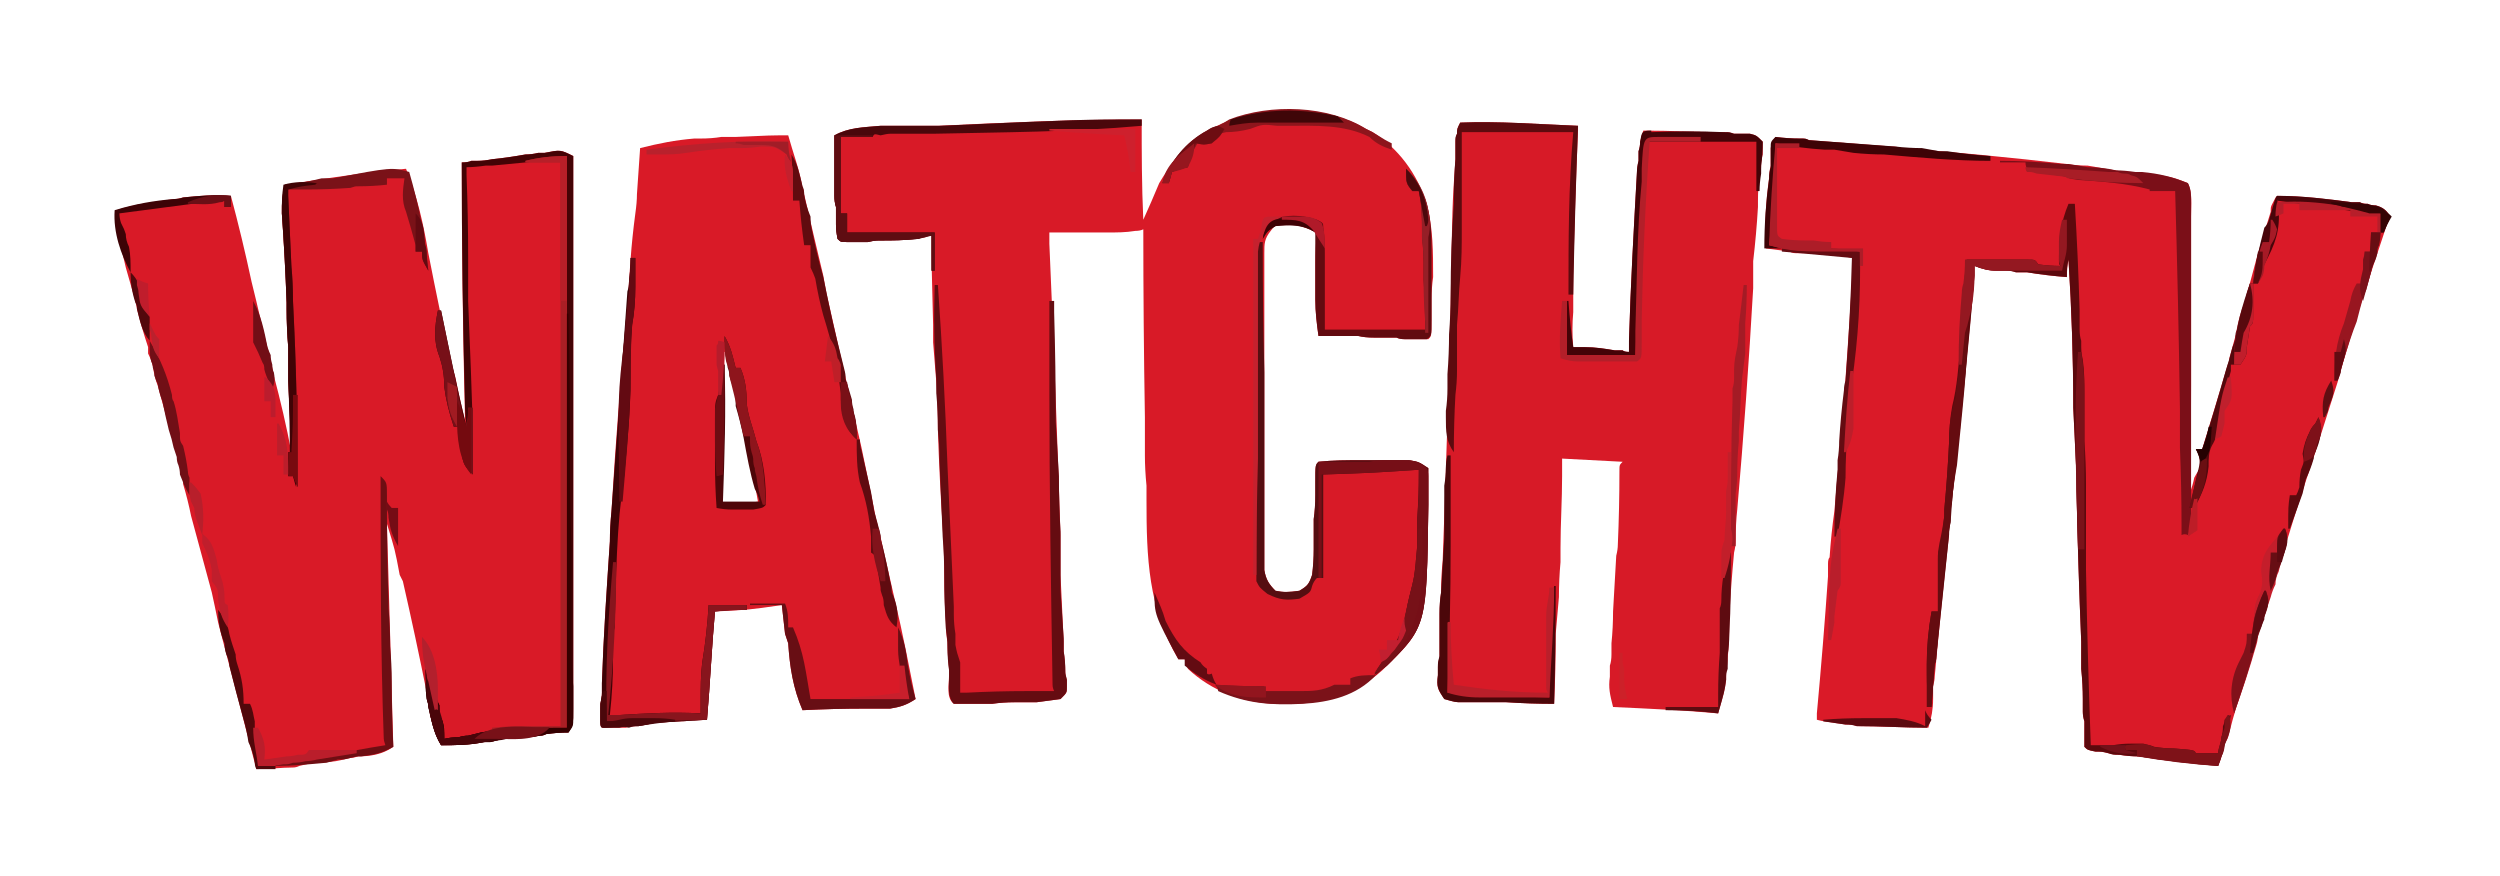 <svg version="1.2" xmlns="http://www.w3.org/2000/svg" viewBox="0 0 157 55" width="157" height="55"><style>.a{fill:#d81a27}.b{fill:#da1a28}.c{fill:#d91a27}.d{fill:#d71a27}.e{fill:#5c090d}.f{fill:#560e11}.g{fill:#440305}.h{fill:#650c11}.i{fill:#7b0f18}.j{fill:#3e0306}.k{fill:#aa1f25}.l{fill:#5c0a0e}.m{fill:#4a070b}.n{fill:#7a1218}.o{fill:#620b10}.p{fill:#760f17}.q{fill:#340000}.r{fill:#4e0609}.s{fill:#440307}.t{fill:#4b070a}.u{fill:#6e0e13}.v{fill:#8d151c}.w{fill:#680e14}.x{fill:#650c10}.y{fill:#640c12}.z{fill:#b31f29}.A{fill:#88151d}.B{fill:#610b0f}.C{fill:#53090d}.D{fill:#c41e2b}.E{fill:#7b1219}.F{fill:#941821}.G{fill:#5f0d12}.H{fill:#3f0305}.I{fill:#771018}.J{fill:#c6212e}.K{fill:#630a12}.L{fill:#7a1219}.M{fill:#48050a}.N{fill:#981620}.O{fill:#ba1f2a}.P{fill:#600b10}.Q{fill:#ad1d28}.R{fill:#7e1218}.S{fill:#a41b25}.T{fill:#b71f28}.U{fill:#5e0b10}.V{fill:#8e151c}.W{fill:#49050a}.X{fill:#710f16}.Y{fill:#3d0306}.Z{fill:#51080b}.a0{fill:#771118}.a1{fill:#81111a}.a2{fill:#ba1e2b}.a3{fill:#c01e2b}.a4{fill:#5b0a0e}.a5{fill:#b9212c}.a6{fill:#6d0d12}.a7{fill:#6e0c12}.a8{fill:#3f0608}.a9{fill:#630b12}.aa{fill:#b71e2a}.ab{fill:#5c0a10}.ac{fill:#b91e2b}.ad{fill:#951f27}.ae{fill:#a81d26}.af{fill:#720e16}.ag{fill:#c21f2a}.ah{fill:#740a0f}.ai{fill:#4b070b}.aj{fill:#c01e2c}.ak{fill:#7a111a}.al{fill:#781118}.am{fill:#ce202d}.an{fill:#bd1e2a}.ao{fill:#c81f2c}.ap{fill:#791017}.aq{fill:#770a0f}.ar{fill:#a61a26}.as{fill:#670e14}.at{fill:#92151e}.au{fill:#b3202d}.av{fill:#58090e}.aw{fill:#350405}.ax{fill:#82131b}.ay{fill:#bf1f28}.az{fill:#53080c}.aA{fill:#7e1119}.aB{fill:#630a11}.aC{fill:#5f0a11}.aD{fill:#6b0f12}.aE{fill:#c21f30}.aF{fill:#c0202d}.aG{fill:#a11b22}.aH{fill:#4d080c}.aI{fill:#3e0205}.aJ{fill:#b01a29}.aK{fill:#6a0f16}.aL{fill:#96171f}.aM{fill:#a11d27}.aN{fill:#b81f2b}.aO{fill:#b61c2b}.aP{fill:#c01d2c}.aQ{fill:#750c15}.aR{fill:#bc1e2b}.aS{fill:#610d12}.aT{fill:#620b12}.aU{fill:#670d13}.aV{fill:#cd2129}.aW{fill:#bc1c2d}.aX{fill:#bd1d27}.aY{fill:#73111a}.aZ{fill:#250101}.b0{fill:#5b090e}.b1{fill:#c4202d}.b2{fill:#bb212d}</style><path class="a" d="m85.8 8.1q0.2 0.1 0.4 0.2c1.6 1 2.8 2.6 3.4 4.5 0.4 1.5 0.4 3.1 0.4 4.6q-0.1 0.7-0.1 1.4 0 0.5 0 0.8 0 0.3 0 0.5c0 1 0 1-0.2 1.2q-0.8 0-1.5 0-0.3 0-0.5-0.1-0.7 0-1.4 0-0.6 0-1-0.1-1.3 0-2.5 0c-0.1-0.7-0.2-1.5-0.2-2.3q0-0.3 0-0.7 0-0.4 0-0.8 0-0.4 0-0.8 0-0.9 0.1-1.9c-0.7-0.3-1.1-0.5-1.8-0.5q-0.2 0-0.4 0c-0.4 0-0.4 0-0.7 0.4-0.4 0.5-0.4 0.8-0.4 1.4 0 0.3 0 0.3 0 0.5q0 0.3 0 0.7 0 0.2 0 0.5 0 1.1 0 2.1 0 0.7 0 1.4 0 1.5 0 3 0 1.9 0 3.8 0 1.5 0 3 0 0.7 0 1.4 0 0.9 0 2c0 0.3 0 0.3 0 0.5q0 0.3 0 0.6 0 0.2 0 0.4c0.1 0.6 0.3 0.9 0.7 1.3 0.5 0.1 0.8 0.1 1.5 0 0.5-0.3 0.6-0.4 0.8-1q0.1-0.8 0.1-1.6 0-0.2 0-0.5 0-0.7 0-1.4 0.1-0.7 0.1-1.5 0-0.5 0-0.8c0-1.1 0-1.1 0.2-1.3 0.9-0.1 1.8-0.1 2.7-0.1q0.6 0 1.3 0 0.4 0 0.9 0 0.4 0 0.8 0c0.6 0.1 0.6 0.1 1.2 0.5 0 0.3 0 0.3 0 0.8q0 0.2 0 0.4 0 0.4 0 0.6 0 0.3 0 0.5c-0.1 7.7-0.1 7.7-2.9 10.4-2 1.8-4.2 2.2-6.8 2.1-2-0.1-3.9-0.8-5.4-2.2q-0.1-0.3-0.2-0.6-0.2 0-0.4 0c-1.9-3.2-2-6.4-2-10q0-0.5 0-0.9-0.1-1-0.1-1.9 0-1.2 0-2.4-0.1-5.9-0.1-11.8-0.2 0.1-0.5 0.1c-0.6 0.1-1.2 0.1-1.8 0.1q-0.3 0-0.7 0-0.3 0-0.6 0-0.3 0-0.6 0-0.9 0-1.7 0 0 0.3 0 0.7 0.4 9.1 0.7 18.3 0 0.8 0 1.7 0 0.4 0 0.8 0.1 2.1 0.2 4.2c0 0.3 0 0.3 0 0.6q0.1 0.7 0.1 1.3 0 0.2 0.1 0.5 0 0.3 0 0.5c0 0.3 0 0.3-0.4 0.7q-0.8 0.1-1.5 0.2-0.3 0-0.5 0-0.5 0-0.9 0-0.7 0-1.4 0.1-0.5 0-1 0c-0.2 0-0.2 0-0.4 0q-0.5 0-1 0c-0.5-0.4-0.3-1.2-0.3-1.8q0-0.2 0-0.4-0.1-0.9-0.1-1.7-0.1-0.5-0.1-1.2-0.1-1.5-0.1-3 0-1.5-0.1-3-0.2-3-0.3-6.1 0-1.5-0.1-3-0.1-1.3-0.2-2.5 0-0.6 0-1.1c-0.1-3.8-0.1-3.8-0.1-5.6q-0.2 0-0.4 0.1c-1 0.2-1.9 0.2-2.9 0.2q-0.3 0-0.7 0.1-0.3 0-0.6 0-0.4 0-0.7 0c-0.4 0-0.4 0-0.6-0.2q-0.1-0.5-0.1-0.9 0-0.3 0-0.6 0-0.3 0-0.5-0.1-0.3-0.1-0.7 0-1.8 0-3.8c0.9-0.5 1.8-0.5 2.9-0.6q0.2 0 0.5 0 0.9 0 1.8 0 0.6 0 1.3 0c4.2-0.2 8.5-0.4 12.8-0.4 0 2.1 0 4.1 0.1 6.3q0.5-1.1 1-2.3c1.3-2.2 2.8-3.5 5.2-4.2 2.5-0.6 5.4-0.6 7.8 0.8z"/><path class="b" d="m111.5 8.6q0.8 0.1 1.6 0.1c0.3 0 0.3 0 0.5 0.1q2.7 0.2 5.2 0.4 0.4 0 0.6 0.1 5.3 0.4 10.4 1 0.7 0.1 1.3 0.1 1.2 0.2 2.3 0.4 0.4 0 0.8 0c2.2 0.3 2.2 0.3 3.2 0.7 0.3 0.6 0.2 1.4 0.2 2.1q0 0.3 0 0.6 0 0.9 0 1.8 0 0.7 0 1.4 0 1.6 0 3.3 0 1.8 0 3.5 0 3.4-0.1 6.8 0.2-0.5 0.3-1 0.1-0.2 0.3-0.5c0.1-0.5 0.1-0.8-0.2-1.3q0.3 0 0.4 0 0.8-2.6 1.6-5.3 0.1-0.2 0.1-0.4 0.9-3.2 1.8-6.6 0.4-1.3 0.8-2.6c0-0.3 0-0.3 0.1-0.5 0.2-0.4 0.2-0.4 0.3-0.5 1.6 0 3.2 0.2 4.7 0.4q0.3 0 0.5 0 0.2 0.1 0.5 0.1 0.2 0.1 0.5 0.1c0.4 0.1 0.7 0.3 0.9 0.7-0.1 0.3-0.1 0.3-0.2 0.5-1.1 3.3-2.2 6.6-3.1 9.9q-0.7 2.2-1.4 4.4-1.4 4.2-2.7 8.6-0.9 2.8-1.7 5.7-0.6 1.7-1 3.3c-0.1 0.4-0.1 0.4-0.3 0.7q-0.1 0.7-0.4 1.4-2.5-0.2-5-0.6-0.6 0-1.2-0.1-0.4 0-0.7-0.1c-0.4-0.1-0.4-0.1-0.8-0.1-0.5-0.1-0.5-0.1-0.7-0.3q0-0.5 0-0.9 0-0.4 0-0.7-0.1-0.3-0.1-0.6 0-0.4 0-0.8 0-0.9-0.1-1.9 0-0.8 0-1.7-0.2-4.8-0.3-9.6 0-0.5 0-0.9-0.1-2.1-0.2-4.2c0-3.1-0.1-6.1-0.3-9.3q-0.1 0.5-0.1 1.1-1.3-0.1-2.5-0.3c-0.3 0-0.3 0-0.7 0-0.3-0.1-0.3-0.1-0.6-0.1-0.3 0-0.3 0-0.6 0-0.5 0-0.9-0.1-1.4-0.3q0 0.3 0 0.6-0.4 4.5-0.9 9.2c0 0.2 0 0.2 0 0.4q-0.2 1-0.2 2-0.3 2.1-0.5 4.3 0 0.2 0 0.4-0.5 4.5-0.9 8.9 0 0.2-0.1 0.6 0 0.3 0 0.8c0 0.6-0.1 1.2-0.3 1.8-1.5 0-3-0.1-4.5-0.1-0.3-0.1-0.3-0.1-0.7-0.1-1.4-0.2-1.4-0.2-1.8-0.3q0-0.3 0-0.4 0.4-4.3 0.7-8.6 0-0.5 0-0.8 0-0.3 0.1-0.4 0.1-1.5 0.3-2.9c0.7-8 0.7-8 1.2-15.9q-0.2 0-0.5-0.1-0.8-0.1-1.7-0.2-0.3 0-0.6 0-0.3 0-0.6 0c-0.4 0-0.4 0-0.6-0.1q-0.8-0.1-1.5-0.2c-0.1-1.5 0-3 0.2-4.4q0-0.4 0.1-0.8 0-0.3 0-0.6 0-0.2 0-0.5c0.1-0.4 0.1-0.4 0.3-0.7z"/><path class="c" d="m36 9.8c0 0.6 0 1 0 1.4 0 0.3 0 0.3 0 0.5q0 0.7 0 1.5 0 0.5 0 1 0 1.4 0 2.9 0 1.5 0 3 0 2.5 0 5 0 3.3 0 6.5 0 2.7 0 5.5 0 0.9 0 1.8 0 1.4 0 2.8 0 0.5 0 1 0 0.8 0 1.5 0 0.1 0 0.3c0 1 0 1-0.3 1.5q-0.7 0-1.4 0.1c-0.2 0.1-0.2 0.1-0.4 0.1q-0.5 0.1-0.9 0.1-0.7 0.1-1.4 0.1-0.4 0.1-0.8 0.2c-0.2 0-0.2 0-0.4 0-0.9 0.2-1.8 0.2-2.7 0.2-0.4-0.7-0.5-1.2-0.7-1.9q0-0.4-0.1-0.7-0.1-0.4-0.1-0.7-0.7-3.5-1.5-7-0.1-0.2-0.2-0.4c-0.3-1.6-0.3-1.6-0.8-3.2 0.2 7 0.2 7 0.4 14-0.7 0.5-1.5 0.6-2.2 0.6q-0.3 0.1-0.5 0.1-0.4 0.1-0.9 0.2-0.7 0.1-1.4 0.1-0.5 0.1-0.9 0.2-0.2 0.1-0.4 0.1c-0.7 0-1.5 0.1-2.3 0.1q-1.2-4.6-2.4-9.2-0.2-1-0.4-1.9c-0.9-3.3-0.9-3.3-1.3-4.8q-0.2-1-0.5-2 0-0.1 0-0.4-0.8-2.9-1.6-5.8-0.2-0.5-0.3-1.2-0.1-0.4-0.3-0.8 0-0.2 0-0.4-0.4-1.2-0.7-2.4-0.1-0.6-0.3-1.2-0.2-0.7-0.4-1.4c-0.3-1.2-0.5-2.3-0.6-3.6 1.2-0.4 2.4-0.5 3.6-0.7q0.3 0 0.6-0.1c1-0.1 2-0.2 3-0.1q0.7 2.6 1.3 5.4 0.3 1.2 0.6 2.5 0.3 1.3 0.6 2.4 0.1 0.5 0.2 1c0.4 1.5 0.8 3.2 1.1 4.8q-0.1-2.2-0.2-4.5 0-1 0-2.1-0.1-1.2-0.1-2.4 0-0.2 0-0.4-0.1-2.8-0.3-5.6c0-0.7 0-1.1 0.2-1.8 5.3-0.8 5.3-0.8 7.6-1 0.7 1.7 1.1 3.5 1.4 5.3q0.7 3.6 1.5 7.2 0.1 0.2 0.2 0.6 0.3 1.5 0.7 3.1-0.1-0.3-0.1-0.6-0.2-8-0.2-16 0.4 0 0.6-0.1 0.2 0 0.4 0 0.4 0 0.9-0.1 1-0.1 2.1-0.3 0.4 0 0.8-0.1 0.2 0 0.4 0c1-0.2 1-0.2 1.8 0.2z"/><path class="d" d="m91.7 7.7c2.4-0.1 4.9 0.1 7.4 0.2 0 0.2 0 0.2 0 0.3q-0.2 4.6-0.3 9.1 0 0.3 0 0.5 0 0.7 0 1.4 0 0.2 0 0.4-0.1 1.1 0 2.2 0.3 0 0.7 0c0.7 0 1.3 0.1 1.9 0.2q0.3 0 0.5 0 0.1 0.1 0.4 0.1 0-0.3 0-0.7c0.1-3.5 0.3-7 0.5-10.6q0-0.3 0.1-0.7c0-0.3 0-0.3 0-0.6q0.1-0.3 0.1-0.6c0.1-0.4 0.1-0.4 0.2-0.7 1.7 0 3.4 0.1 5.1 0.1 0.3 0 0.3 0 0.6 0.1q0.2 0 0.5 0 0.3 0 0.5 0c0.4 0.1 0.4 0.1 0.8 0.5 0 0.4 0 0.4 0 0.8q-0.1 0.4-0.1 0.7 0 0.3-0.1 0.7-0.1 0.7-0.1 1.5 0 0.2 0 0.4-0.1 1.7-0.3 3.4 0 0.3 0 0.6 0 0.6 0 1.1-0.4 7-1 13.9-0.1 0.9-0.1 1.9 0 0.4-0.1 0.8-0.2 2.1-0.3 4.1c0 0.2 0 0.2 0 0.4q0 1.1-0.1 2.1 0 0.4-0.1 0.8 0 0.3 0 0.6c-0.1 0.7-0.1 0.7-0.5 2.1-2.2-0.2-4.4-0.3-6.6-0.4-0.2-0.8-0.3-1.2-0.2-1.9q0-0.4 0-0.7 0.1-0.3 0.1-0.7 0-0.4 0-0.7 0.1-1 0.1-2 0.1-1.8 0.2-3.5 0.1-0.4 0.1-0.7 0.1-2.3 0.1-4.6c0-0.4 0-0.4 0.2-0.6q-1.9-0.1-3.8-0.2 0 0.5 0 1.1c0 1.5-0.1 3-0.1 4.5q0 0.4 0 0.9-0.1 1.1-0.1 2.2-0.1 1.1-0.2 2.3 0 2.2-0.1 4.4-1.5 0-3-0.1-0.5 0-0.9 0-0.8 0-1.5 0-0.2 0-0.4 0c-0.4 0-0.4 0-1.1-0.2-0.4-0.6-0.5-0.7-0.4-1.5q0-0.2 0-0.5 0-0.3 0.1-0.6 0-0.4 0-0.7 0-1 0-2 0-0.7 0.1-1.4 0-1 0.1-2 0.3-8 0.5-16c0.1-6.3 0.1-6.3 0.3-9.2q0-0.3 0-0.6 0-0.2 0-0.5 0-0.3 0.1-0.5c0-0.3 0-0.3 0.2-0.7z"/><path class="c" d="m49.5 8.5c0.3 1.1 0.7 2.1 0.9 3.3q0.1 0.1 0.1 0.4 0.6 2.6 1.2 5.1 0.1 0.5 0.2 1.1 1.1 4.9 2.2 9.7 0.4 1.9 0.8 3.9 0.1 0.6 0.3 1.3 0.5 2.2 1 4.4c0.5 2.1 0.9 4.2 1.3 6.2-0.6 0.4-1 0.5-1.6 0.6-0.2 0-0.2 0-0.6 0q-0.2 0-0.4 0-0.3 0-0.6 0-1.9 0-3.9 0.1c-0.6-1.4-0.8-2.7-0.9-4.2q-0.1-0.3-0.2-0.6-0.1-0.9-0.2-1.8c-2.1 0.3-2.1 0.3-4.2 0.4-0.2 2.2-0.3 4.5-0.5 6.8q-1.6 0.1-3.3 0.2-0.4 0.1-1 0.2-0.4 0-0.8 0.1-0.2 0-0.4 0-0.5 0-1.1 0c-0.1-0.1-0.1-0.1-0.1-0.5q0-0.3 0-0.5 0-0.2 0-0.5 0.1-0.4 0.1-0.7 0-0.3 0-0.6c0.1-3 0.3-5.9 0.5-8.9q0-0.9 0.1-1.9 0.4-6.6 1-13 0.1-1.4 0.2-2.8 0.1-1.4 0.3-2.9 0.1-0.7 0.1-1.2 0.1-1.5 0.2-2.9c1.2-0.3 2.2-0.5 3.4-0.6q0.1 0 0.4 0 0.7 0 1.3-0.1 0.5 0 0.9 0c2.2-0.1 2.2-0.1 3.3-0.1zm-4 13.6q0 1.8-0.1 3.5 0 0.6-0.1 1.3 0 0.8-0.1 1.7c0 0.2 0 0.2 0 0.6q0 0.2-0.1 0.4 0 0.3 0 0.5 0 0.8 0 1.6c1.3 0 1.3 0 2.5-0.2q-0.8-4.7-1.9-9.4-0.1 0-0.2 0z"/><path class="e" d="m129.9 12.8q0.2 0 0.4 0 0.2 3.3 0.3 6.7 0 0.5 0 1.2 0 0.4 0.1 0.7c0 0.7 0 0.7 0.1 1.2 0.1 0.7 0.1 1.4 0.1 2.1q0 0.3 0 0.5 0 0.5 0 1 0 0.8 0 1.5 0.1 1.4 0.1 2.7 0 2.4 0 4.8 0 0.3 0 0.6 0.1 5.5 0.3 11 0.4 0 0.8 0 0.3 0 0.6 0 0.5-0.1 1.1-0.1 0.1 0 0.4 0 0.2 0 0.4 0c0.4 0.1 0.4 0.1 0.7 0.2q0.6 0.1 1.2 0.1c1.3 0.1 1.3 0.1 1.4 0.3q0.7 0 1.4 0 0-0.2 0.1-0.5 0.1-0.3 0.1-0.5 0.1-0.3 0.1-0.7 0.1-0.2 0.1-0.4 0.2-0.2 0.4-0.3c-0.2 1.1-0.4 2.2-0.8 3.2q-2.5-0.2-5-0.6-0.6 0-1.2-0.1c-0.4 0-0.4 0-0.7-0.1-0.4-0.1-0.4-0.1-0.8-0.1-0.5-0.1-0.5-0.1-0.7-0.3q0-0.5 0-0.9 0-0.4 0-0.7-0.1-0.3-0.1-0.6 0-0.4 0-0.8 0-0.9-0.1-1.9 0-0.8 0-1.7-0.2-4.8-0.3-9.6 0-0.5 0-0.9-0.1-2.1-0.2-4.2c0-3.1-0.1-6.1-0.3-9.3-0.1 0.5-0.1 0.5-0.1 1.1q-1.3-0.1-2.5-0.3-0.3 0-0.7 0-0.3-0.1-0.6-0.1-0.3 0-0.6 0c-0.5 0-0.9-0.1-1.4-0.3q0 0.3 0 0.6-0.5 6-1.2 12.1-0.2 1.7-0.3 3.4-0.1 0.4-0.1 0.8-0.4 3.9-0.8 7.6 0 0.3-0.1 0.5-0.1 1.4-0.2 2.7-0.1 0-0.2 0-0.1-1.1-0.1-2.1 0-0.3 0-0.6 0-1.6 0.3-3.3 0.1 0 0.4 0 0-0.1 0-0.3 0-0.8 0-1.5 0-0.2 0-0.5 0-0.3 0-0.5 0-0.2 0-0.5c0-0.4 0-0.4 0.2-1q0.1-0.9 0.2-1.7 0-0.2 0-0.4 0.2-2.1 0.3-4.2 0-1.2 0.2-2.3c0.3-1.2 0.4-2.5 0.5-3.8q0-0.7 0.1-1.4 0-0.3 0-0.7 0.1-1.6 0.3-3.3 1 0 2.1 0 0.3 0 0.6 0 0.3 0 0.6 0c0.3 0 0.3 0 0.5 0 0.5 0 0.5 0 0.7 0.3q0.7 0.1 1.4 0.1c-0.1-0.1-0.1-0.1-0.1-0.4 0-1.3 0.1-2.3 0.6-3.5z"/><path class="f" d="m79.1 15.2q0.1 0 0.2 0 0 0.1 0 0.3 0 4 0.1 7.9 0 1.9 0 3.8 0 1.9 0 3.7 0 0.7 0 1.4 0 0.9 0 2 0 0.3 0 0.5 0 0.3 0 0.6 0 0.2 0 0.4c0.1 0.6 0.3 0.9 0.7 1.3 0.5 0.1 0.8 0.1 1.5 0 0.5-0.3 0.6-0.4 0.8-1q0.1-0.8 0.1-1.6 0-0.2 0-0.5 0-0.7 0-1.4 0.1-0.7 0.1-1.5 0-0.5 0-0.8c0-1.1 0-1.1 0.2-1.3 0.9-0.1 1.8-0.1 2.7-0.1q0.6 0 1.3 0 0.4 0 0.9 0 0.4 0 0.8 0c0.6 0.1 0.6 0.1 1.2 0.5 0 0.3 0 0.3 0 0.8q0 0.2 0 0.4 0 0.4 0 0.6 0 0.3 0 0.5c-0.1 7.6-0.1 7.6-2.6 10.1q-0.4 0.3-0.8 0.6c0.3-0.6 0.6-1 1-1.5 0.9-1.1 0.9-2.2 1.2-3.4q0.1-0.4 0.2-0.8c0.2-0.8 0.2-1.5 0.3-2.4q0-0.4 0-0.7 0-0.5 0-1 0.1-1.5 0.1-3.1c-3 0.2-3 0.2-6 0.3 0 2.1 0 4.2 0 6.5q-0.3 0-0.4 0-0.2 0.2-0.3 0.5c-0.1 0.4-0.1 0.4-0.8 0.8-0.8 0.1-1.2 0.1-2-0.3-0.5-0.4-0.5-0.4-0.7-0.8q0-0.4 0-0.9 0-0.2 0-0.5 0-0.3 0-0.6 0-0.3 0-0.6 0-1.1 0-2.1 0-0.7 0-1.4 0-1.5 0-3 0-1.9 0-3.7 0-1.5 0-3 0-0.7 0-1.4 0-1 0-1.9 0-0.3 0-0.7 0-0.2 0-0.5 0-0.2 0-0.5c0-0.3 0-0.3 0.2-0.5z"/><path class="g" d="m36 9.8c0 0.6 0 1 0 1.4q0 0.3 0 0.5 0 0.7 0 1.5 0 0.5 0 1 0 1.4 0 2.9 0 1.5 0 3 0 2.5 0 5 0 3.3 0 6.5 0 2.7 0 5.5 0 0.9 0 1.8 0 1.4 0 2.8 0 0.5 0 1 0 0.8 0 1.5 0 0.1 0 0.3c0 1 0 1-0.3 1.5q-0.7 0-1.4 0.1-0.2 0.1-0.4 0.1-0.5 0.1-0.9 0.1-0.7 0.1-1.4 0.1-0.4 0.1-0.8 0.2c-0.2 0-0.2 0-0.4 0-0.9 0.2-1.8 0.2-2.7 0.2-0.5-0.8-0.6-1.6-0.8-2.4q0-0.2-0.1-0.5c-0.1-0.7-0.1-1.2 0.1-1.9q0.3 0.9 0.5 1.8c0.1 0.3 0.1 0.3 0.2 0.5q0 0.3 0 0.6 0.1 0.2 0.2 0.4c0.1 0.4 0.1 0.4 0.1 1.1q0.4-0.1 0.9-0.1 0.3-0.1 0.6-0.1c0.4-0.1 0.4-0.1 0.8-0.2 1.7-0.3 3.6-0.3 5.4-0.3 0-11.8 0-23.6 0-35.9q-1.4 0.3-2.6 0.4-1.1 0.1-2.1 0.2-0.2 0-0.4 0-0.7 0.1-1.2 0.1 0 0.2 0 0.5 0.1 2.6 0.1 5.2 0 1.3 0 2.7c0.3 7.5 0.3 7.5 0.3 10.9-0.5-0.5-0.6-0.6-0.7-1.3q0-0.2-0.1-0.5c0-0.4 0-0.4 0-1.2q-0.2 0-0.4 0c-0.3-0.9-0.5-1.7-0.6-2.5 0-0.7-0.1-1.3-0.3-1.9-0.4-1-0.3-1.9-0.1-2.9q0.1 0 0.2 0c0.5 2.4 1 4.9 1.6 7.3q-0.1-0.8-0.1-1.6-0.2-7.4-0.2-15 0.4 0 0.6-0.1 0.2 0 0.4 0 0.4 0 0.9-0.1 1-0.1 2.1-0.3 0.4 0 0.8-0.1c0.2 0 0.2 0 0.4 0 1-0.2 1-0.2 1.8 0.2z"/><path class="h" d="m58.7 17.9q0.1 0 0.2 0 0.4 5.7 0.6 11.3 0.2 4.4 0.4 8.9 0 0.2 0 0.5 0 0.6 0.1 1.2 0 0.3 0 0.7c0.1 0.5 0.1 0.5 0.3 1.1q0 0.5 0 1c0 0.3 0 0.3 0 0.5q0 0.3 0 0.4 0.1 0 0.4 0 1.9-0.1 3.8-0.1c0.3 0 0.3 0 0.5 0q0.5 0 1.2 0-0.1-0.2-0.1-0.4c-0.1-6.1-0.2-12.4-0.2-18.5 0-0.2 0-0.2 0-0.5q0-2.5 0-5.1 0.1 0 0.3 0 0 0.3 0 0.7 0.1 3.4 0.1 6.9 0.1 1.7 0.2 3.4 0 1.8 0.1 3.5 0 0.6 0 1.2 0 1 0 1.9 0 0.3 0 0.6 0.1 1.5 0.2 3 0 0.4 0 0.8 0.1 0.6 0.1 1.2c0 0.2 0 0.2 0.1 0.6q0 0.2 0 0.4c0 0.4 0 0.4-0.4 0.8q-0.8 0.1-1.5 0.2-0.3 0-0.5 0-0.5 0-0.9 0-0.7 0-1.4 0.1-0.5 0-1 0c-0.2 0-0.2 0-0.4 0q-0.5 0-1 0c-0.4-0.4-0.3-1.1-0.3-1.6q0-0.3 0-0.5-0.1-0.7-0.1-1.5 0-0.5-0.1-1.1-0.1-1.6-0.1-3.3 0-1.2-0.1-2.5-0.1-2.4-0.2-4.8 0-0.9-0.1-1.9 0-1.2-0.1-2.3 0-0.4 0-0.9-0.2-2.9-0.1-5.9z"/><path class="i" d="m125.6 10.1q1.9 0 3.8 0.2 0.3 0 0.5 0 0.6 0.1 1.2 0.2 0.9 0 1.8 0.2 0.5 0 1.2 0.1c0.2 0 0.2 0 0.4 0 1.1 0.1 1.9 0.3 2.9 0.7 0.2 0.4 0.2 0.7 0.2 1.2q0 0.3 0 0.5 0 0.3 0 0.6 0 0.3 0 0.7 0 1 0 2 0 0.7 0 1.4 0 1.5 0 3 0 2 0 3.9 0 1.4 0 2.9 0 0.7 0 1.5 0 1 0 1.9 0 0.3 0 0.6 0 0.3 0 0.6 0 0.2 0 0.5c0 0.4 0 0.4-0.2 0.8q-0.2-0.1-0.4 0 0-0.4 0-0.6 0-2.4-0.1-4.9 0-1.2 0-2.4-0.1-6.8-0.3-13.7-0.2 0-0.5 0-0.5 0-1.1 0 0-0.1 0-0.1c-1.5-0.4-3-0.5-4.5-0.6-0.6-0.1-0.6-0.1-0.7-0.2q-0.7-0.1-1.3-0.2c-0.3 0-0.3 0-0.6-0.1q-0.3 0-0.5 0-0.2-0.3-0.2-0.6-0.8 0-1.6 0 0-0.1 0-0.1z"/><path class="j" d="m39.6 16.2q0.1 0 0.3 0 0 0.7 0 1.4 0 0.2 0 0.4 0 1.3-0.2 2.4c-0.1 1.1-0.1 2.2-0.1 3.3 0 2.1-0.2 4.1-0.4 6.2-0.5 3.2-0.5 6.3-0.6 9.5q-0.1 0.4-0.1 0.7 0 0.6 0 1.2 0 1.8-0.2 3.6 0.3 0 0.6 0c1.7-0.1 3.3-0.2 5.1-0.1q0-0.4 0-0.7c0-0.9 0-1.7 0.1-2.5q0.3-1.8 0.4-3.6 1.2 0 2.4 0 0 0.1 0 0.3c-1 0-1 0-2 0.1-0.2 2.2-0.3 4.5-0.5 6.8q-1.6 0.1-3.3 0.2-0.4 0.1-1 0.2-0.4 0-0.8 0-0.2 0-0.4 0-0.5 0.1-1.1 0.1c-0.1-0.1-0.1-0.1-0.1-0.5q0-0.3 0-0.5 0-0.2 0-0.5 0.1-0.4 0.1-0.7 0-0.3 0-0.6c0.1-3 0.3-5.9 0.5-8.9q0-0.9 0.1-1.9 0.5-6.9 1-13.8 0.1-0.3 0.1-0.6 0.1-0.8 0.1-1.5z"/><path class="k" d="m35.6 9.8c0 11.9 0 23.8 0 35.9q-2.4 0.1-4.7 0.3 0-0.2 0-0.3c1.1-0.1 1.1-0.1 4.3-0.1 0-11.7 0-23.4 0-35.4q-1.1 0-2.2 0 0-0.1 0-0.1c0.8-0.2 1.6-0.3 2.6-0.3z"/><path class="l" d="m91.7 7.7c2.4-0.1 4.9 0.1 7.4 0.2q-0.2 5.3-0.3 10.6-0.2 0-0.3 0c0-3.4 0-6.8 0.3-10.2-2.3 0-4.6 0-7 0q0 0.7 0 1.5 0 0.8 0 1.6 0 0.5 0 1 0 0.8 0 1.5 0 0.2 0 0.5c0 1 0 1.9-0.1 3-0.1 1-0.1 2-0.2 3q0 0.3 0 0.7 0 1.1 0 2.2 0 0.7-0.1 1.5-0.1 1.8-0.1 3.6c-0.5-0.7-0.5-1.3-0.5-2.2q0-0.2 0-0.4 0.1-0.7 0.1-1.4 0-0.4 0-0.9 0.1-1.3 0.1-2.5 0.1-1.3 0.1-2.5 0-2.9 0.2-5.7 0-0.1 0-0.4 0-1.2 0.1-2.4 0-0.3 0-0.6 0-0.3 0-0.5c0-0.3 0-0.3 0.1-0.5 0-0.3 0-0.3 0.2-0.7z"/><path class="m" d="m71.7 7.5q0 0.2 0 0.4c-4.4 0.4-8.7 0.4-13.1 0.5q-0.4 0-0.7 0-0.8 0-1.4 0c-0.3 0-0.3 0-0.6 0q-0.2 0-0.6 0.1c-0.4-0.1-0.4-0.1-0.5 0.1q-1 0-2 0 0 2.4 0 4.8 0.2 0 0.4 0 0 0.6 0 1.2c1.8 0 3.6 0 5.5 0q0 1.1 0 2.4-0.1 0-0.2 0 0-1.1 0-2.2c-0.4 0-0.4 0-0.8 0.2-0.9 0.1-1.7 0.1-2.5 0.1q-0.3 0-0.7 0.1-0.3 0-0.6 0-0.4 0-0.7 0c-0.4 0-0.4 0-0.6-0.2q-0.1-0.5-0.1-0.9 0-0.3 0-0.6 0-0.3 0-0.5-0.1-0.3-0.1-0.7 0-1.8 0-3.8c0.9-0.5 1.8-0.5 2.9-0.6q0.3 0 0.5 0 1 0 1.9 0 0.6 0 1.3 0c9-0.4 9-0.4 12.7-0.4z"/><path class="n" d="m25.7 10.8c0.6 2.1 1 4 1.2 6.2-0.4-0.7-0.4-0.7-0.4-1.2q-0.2 0-0.4 0 0-0.2 0-0.4c-0.3-1.1-0.3-1.1-0.6-2.1-0.3-0.7-0.2-1.4-0.1-2.1q-0.6 0-1.1 0 0 0.2 0 0.4-0.9 0.1-1.8 0.1c-0.2 0-0.2 0-0.5 0.1q-1.4 0.1-2.8 0.1c-0.4 0-0.4 0-0.7 0q-0.2 0-0.4 0 0 0.1 0 0.4 0.1 2.2 0.2 4.4 0.1 1.1 0.1 2.2c0.2 3.9 0.3 7.7 0.3 11.7q-0.2-0.4-0.3-0.7-0.1 0-0.3 0 0-0.7 0-1.5 0 0 0.2 0-0.1-2.2-0.2-4.5 0-1 0-2.1-0.1-1.2-0.1-2.4 0-0.2 0-0.4-0.1-2.8-0.3-5.6c0-0.7 0-1.1 0.2-1.8q1.1-0.1 2.3-0.4 0.3 0 0.7 0c3.7-0.7 3.7-0.7 4.8-0.4z"/><path class="o" d="m88.3 10.6c0.5 0.5 0.7 0.9 1 1.5q0.1 0.2 0.2 0.4c0.4 1.2 0.4 2.3 0.4 3.5q0 0.2 0 0.4 0 0.5 0 1 0 0.7 0 1.4 0 0.4 0 0.8 0 0.3 0 0.5c0 1 0 1-0.3 1.2q-0.7 0-1.4 0-0.3 0-0.5-0.1-0.7 0-1.4 0-0.6 0-1-0.1-1.3 0-2.5 0c-0.1-0.7-0.2-1.5-0.2-2.3q0-0.3 0-0.7 0-0.4 0-0.8 0-0.4 0-0.8 0-0.9 0-1.9c-0.8-0.5-1.6-0.5-2.5-0.4-0.5 0.3-0.5 0.3-0.8 0.8 0.1-0.5 0.1-0.8 0.6-1.2q1.3-0.5 2.8 0c0.4 0.2 0.4 0.2 0.4 0.5 0.1 0.6 0.1 1.3 0.1 1.9q0 0.3 0 0.7 0 0.5 0 0.9 0 1.5 0 2.9c2.1 0 4.2 0 6.3 0q0-1.6-0.1-3.1 0-0.6 0-1.1 0-0.8-0.1-1.6 0-0.2 0-0.4c0-0.8 0-1.6-0.2-2.5q-0.2 0-0.4 0c-0.4-0.5-0.4-0.5-0.4-1.4z"/><path class="p" d="m82.8 29q1.5 0 3.2 0 0.4-0.1 0.9-0.1 0.4 0 0.8 0 0.1 0 0.4 0c0.7 0 1 0.1 1.5 0.5 0.1 0.3 0.1 0.3 0.1 0.8q0 0.2 0 0.4 0 0.4 0 0.6 0 0.3 0 0.5c-0.1 7.6-0.1 7.6-2.6 10.1q-0.4 0.3-0.7 0.6c0.2-0.6 0.5-1 0.9-1.5 0.9-1.1 0.9-2.2 1.2-3.4q0.1-0.4 0.2-0.8c0.2-0.8 0.2-1.5 0.3-2.4q0-0.4 0-0.7 0-0.5 0-1c0.1-1.5 0.1-1.5 0.1-3.1-3 0.2-3 0.2-6.1 0.3 0 2.1 0 4.2 0 6.5q-0.1 0-0.2 0 0-3.7 0-7.3z"/><path class="q" d="m35.6 19.7q0 0 0.1 0 0.1 5 0.1 10.1 0 2.3 0.1 4.7 0 2 0 4.1 0 1 0 2.1 0 1.2 0.1 2.4 0 0.4 0 0.7 0 0.4 0 0.7 0 0.3 0 0.6c0 0.5 0 0.5-0.3 0.9q-0.7 0-1.4 0.1-0.2 0.1-0.4 0.1-0.5 0.1-0.9 0.1-0.7 0.1-1.4 0.1-0.4 0.1-0.8 0.2c-0.2 0-0.2 0-0.4 0-0.9 0.2-1.8 0.2-2.7 0.2-0.5-0.8-0.6-1.6-0.8-2.4q0-0.2-0.1-0.5c-0.1-0.7-0.1-1.2 0.1-1.9q0.3 0.9 0.5 1.8c0.1 0.3 0.1 0.3 0.2 0.5q0 0.3 0 0.6 0.1 0.2 0.2 0.4c0.1 0.4 0.1 0.4 0.1 1.1q0.4-0.1 0.9-0.1 0.3-0.1 0.6-0.1c0.4-0.1 0.4-0.1 0.8-0.2 1.7-0.3 3.6-0.3 5.4-0.3 0-8.5 0-17.2 0-26z"/><path class="r" d="m45.5 21.1c0.4 0.7 0.5 1.2 0.7 2q0.1 0 0.3 0c0.3 0.7 0.4 1.4 0.4 2.3 0.1 0.8 0.4 1.5 0.6 2.3 0.5 1.3 0.6 2.6 0.6 4-0.2 0.2-0.2 0.2-0.8 0.3q-0.5 0-0.9 0c-0.2 0-0.2 0-0.4 0q-0.5 0-1-0.1-0.1-1.4-0.1-2.8 0-0.5 0-1 0-0.7 0-1.4 0-0.1 0-0.4c0-1 0-1 0.2-1.5q0.1-0.4 0.1-1 0.1-0.2 0.1-0.5 0-0.2 0.1-0.4 0.1 0 0.1 0c0.1 2.9 0 5.8-0.1 8.6q1.1 0 2.3 0c-0.1-0.4-0.1-0.4-0.3-0.8-0.3-1-0.5-2.1-0.7-3.2q-0.2-1-0.5-2 0-0.4 0-0.7-0.2-0.6-0.4-1.2 0-0.3-0.1-0.5 0-0.3-0.1-0.6c-0.1-0.4-0.1-0.9-0.1-1.4z"/><path class="s" d="m103.7 8.3q2.3-0.1 4.6 0c0.3 0 0.3 0 0.6 0.1 0.2 0 0.2 0 0.5 0q0.3 0 0.5 0c0.4 0.1 0.4 0.1 0.8 0.5q0 0.8-0.1 1.5c0 0.3 0 0.3 0 0.5q-0.1 0.6-0.1 1.1-0.1 0-0.2 0 0-1.6 0-3.1-3.4 0-6.8 0c-0.3 3-0.5 6.2-0.6 9.3q-0.1 2-0.2 4.1-2.2 0-4.3 0 0-1.6 0-3.4 0 0 0.1 0 0.1 1.5 0.3 2.9 0.3 0 0.7 0c0.7 0 1.3 0.1 1.9 0.2q0.3 0 0.5 0 0.1 0.1 0.4 0.1 0-0.3 0-0.7c0.1-3.5 0.3-7 0.5-10.6q0-0.3 0.1-0.7 0-0.3 0-0.6 0.1-0.3 0.1-0.6c0.1-0.6 0.1-0.7 0.7-0.7z"/><path class="t" d="m90.9 28.6q0.1 0 0.2 0 0 2.1 0 4.2 0 0.7 0 1.5 0 4.6-0.2 9.2c3.1 0.2 3.1 0.2 6.4 0.3q0-1.1 0-2.1c0-1.6 0-3.2 0.3-4.9q0.1 0 0.1 0 0 3.7-0.1 7.4-1.5 0-3-0.1-0.5 0-0.9 0-0.8 0-1.5 0-0.2 0-0.4 0c-0.4 0-0.4 0-1.1-0.2-0.4-0.6-0.5-0.8-0.4-1.5q0-0.3 0-0.5c0-0.3 0-0.3 0.1-0.7q0-0.3 0-0.7 0-1 0-2 0-0.7 0.1-1.3 0.1-1.8 0.2-3.4 0-1.7 0-3.3 0.1-0.6 0.1-1.1 0-0.4 0.1-0.8z"/><path class="u" d="m23.9 29.9c0.4 0.4 0.4 0.4 0.4 1.2q0 0.6 0 1 0 2.9 0.1 5.7 0 0.2 0 0.4 0.1 1.2 0.1 2.4 0.1 1.1 0.1 2.2 0 2.1 0.1 4.1c-0.7 0.4-1.2 0.5-2 0.6-0.3 0-0.3 0-0.7 0.1-0.4 0.1-0.4 0.1-0.8 0.1q-0.3 0.1-0.7 0.2c-1.1 0.1-2.1 0.2-3.2 0.2q0-0.1 0-0.2 0.2 0 0.4 0 1-0.2 2-0.4c0.3 0 0.3 0 0.7 0q1.9-0.4 3.8-0.7-0.1-0.3-0.1-0.4c-0.2-5.5-0.2-11-0.2-16.5z"/><path class="v" d="m85.8 8.1q0.2 0.1 0.4 0.2c0.8 0.5 0.8 0.5 1.2 0.7q0 0.3 0 0.4c-0.6-0.2-1-0.4-1.4-0.8-1.6-0.8-3.4-0.7-5.1-0.7q-0.4 0-0.7 0c-0.9-0.1-0.9-0.1-1.7 0.2q-0.8 0.2-1.5 0.2c-0.5 0.1-0.5 0.1-0.9 0.7-0.5 0.1-0.5 0.1-0.9 0-0.3 0.5-0.5 1-0.6 1.5q-0.5 0.1-1 0.3-0.1 0.4-0.2 0.7-0.2 0-0.4 0c0.5-1.4 1.5-2.6 2.8-3.3q0.3-0.2 0.7-0.3 0.4-0.2 0.7-0.4c2.6-1 6.2-0.9 8.6 0.6z"/><path class="w" d="m47.1 37.9q1.1 0 2.2 0c0.2 0.5 0.2 0.9 0.2 1.5q0.1 0 0.3 0c0.7 1.6 0.8 2.8 1.1 4.5 2 0 4.1 0 6.2 0q-0.3-1-0.6-2.1c-0.1-0.7-0.1-0.7-0.1-1.3q0-0.3 0-0.7c0-0.1 0-0.1 0-0.4 0.4 0.8 0.5 1.5 0.6 2.3 0.2 1.1 0.2 1.1 0.5 2.2-0.6 0.4-1 0.5-1.6 0.6q-0.2 0-0.6 0-0.2 0-0.4 0c-0.3 0-0.3 0-0.6 0q-1.9 0-3.9 0.1c-0.6-1.4-0.8-2.7-0.9-4.2q-0.1-0.3-0.2-0.6-0.1-0.9-0.2-1.8-1 0-2 0 0 0 0-0.1z"/><path class="x" d="m123.5 19.7q0.1 0 0.1 0c0 3.2-0.4 6.3-0.7 9.5q-0.2 1.1-0.3 2.1 0 0.3-0.1 0.5 0 0.4 0 0.9-0.1 0.6-0.2 1.3-0.4 3.6-0.7 7.3 0 0.2-0.1 0.4-0.1 1.4-0.2 2.7-0.1 0-0.3 0 0-1.1 0-2.1 0-0.3 0-0.6 0-1.6 0.3-3.3 0.1 0 0.4 0 0-0.1 0-0.3 0-0.8 0-1.5 0-0.2 0-0.5 0-0.3 0-0.5 0-0.2 0-0.5c0-0.4 0-0.4 0.1-1q0.2-0.9 0.3-1.7 0-0.2 0-0.4 0.2-2.1 0.3-4.2c0-1 0.1-1.9 0.4-2.8 0.1-1 0.3-2.1 0.4-3.1 0-0.3 0-0.3 0-0.6q0.1-0.8 0.2-1.6z"/><path class="y" d="m111.9 15.6q0.6 0 1.2 0 0.3 0 0.7 0c1 0 2 0 3 0.2q0.1 4.1-0.5 8.2c-0.2 2-0.4 4-0.4 6-0.1 1.3-0.3 2.5-0.5 3.7q-0.1 0-0.2 0 0-2.1 0.2-4.2c0-0.3 0-0.3 0-0.6q0.1-0.6 0.1-1.2 0.1-1.6 0.3-3.2 0-0.3 0.1-0.6 0.3-3.9 0.4-7.7-2.2-0.2-4.4-0.4 0-0.2 0-0.2z"/><path class="z" d="m104.2 8.6q0.4 0 0.9 0 0.2 0 0.5 0 0.6 0 1.2 0 0 0.2 0 0.3-1.6 0-3.2 0-0.4 5.6-0.5 11.2c0 0.3 0 0.3 0 0.5q0 0.5 0 0.9c0 1 0 1-0.3 1.2q-0.4 0-0.8 0-0.3 0-0.6 0-0.3 0-0.6 0-0.2 0-0.6 0-0.3 0-0.5 0-0.2 0-0.6 0-0.5 0-1.1-0.2c-0.1-1.2 0-2.4 0.1-3.6q0.1 0 0.3 0 0 1.7 0 3.4 2.1 0 4.3 0 0-0.7 0-1.5c0.1-3.1 0.1-6.3 0.4-9.4q0-0.4 0-0.8c0.1-2 0.1-2 1.1-2z"/><path class="A" d="m38.5 35.3q0 0 0.2 0 0 4.8-0.5 9.6 0.4 0 0.7 0c1.7-0.1 3.3-0.2 5.1-0.1 0-0.4 0-0.4 0-0.7 0-0.9 0-1.7 0.1-2.5q0.3-1.8 0.4-3.6 1.2 0 2.4 0 0 0.1 0 0.3-1 0-2 0.1c-0.2 2.2-0.3 4.5-0.5 6.8-3.2 0.1-3.2 0.1-6.3 0.1-0.1-3.3 0.1-6.6 0.4-10z"/><path class="B" d="m49.7 9.7c0.4 0.6 0.5 1.2 0.7 2q0.1 0.2 0.1 0.5 0.1 0.7 0.4 1.4 0 0.5 0.1 0.9 0.3 1.5 0.7 2.9c0.6 2.9 0.6 2.9 1.3 5.7 0.1 0.4 0.1 0.4 0.1 0.7q0.2 0.6 0.4 1.3 0 0.3 0.1 0.6 0 0.2 0.1 0.5c0.1 0.4 0.1 0.9 0.1 1.4-0.9-0.9-1-1.8-1-2.9-0.2-1.7-0.6-3.3-1.1-4.9q-0.3-1.1-0.5-2.3-0.1-0.3-0.3-0.7c0-0.6 0-0.6 0-1.4q-0.3 0-0.4 0-0.2-1.4-0.3-2.8-0.1 0-0.4 0 0-1.4-0.1-2.9z"/><path class="j" d="m111.5 8.6q0.8 0.1 1.5 0.1c0.4 0 0.4 0 0.6 0.1q2.7 0.2 5.4 0.4 0.9 0.1 1.7 0.1 0.6 0.1 1.1 0.2c0.3 0 0.3 0 0.5 0q1.3 0.2 2.7 0.3 0 0.2 0 0.3c-2.2 0-4.4-0.2-6.7-0.4q-0.9 0-1.9-0.1-0.6-0.1-1.2-0.2-0.4 0-0.6 0-1.6-0.1-3.1-0.4 0 0.3 0 0.6c0 1.9-0.2 3.8-0.4 5.8q0.4 0.1 0.8 0.2-0.5 0-1.1 0c0-1.5 0.1-2.9 0.3-4.4q0-0.4 0.1-0.7 0-0.4 0-0.7 0-0.2 0-0.5c0-0.4 0-0.4 0.3-0.7z"/><path class="C" d="m141.3 17.8q0.1 0 0.2 0 0 0.6 0 1.2 0 0.3 0 0.7c0 0.6 0 0.6-0.2 0.8q-0.1 0.6-0.2 1.3c0 0.5 0 0.5-0.4 1.1q-0.3 0-0.6 0 0 0.2 0 0.4-0.1 0.3-0.1 0.5 0 0.2 0 0.6c-0.1 0.4-0.3 0.7-0.5 1.2q-0.1 0.5-0.2 1c0 0.5-0.1 0.9-0.4 1.4-0.2 0.4-0.2 0.8-0.2 1.3-0.1 1-0.4 1.7-0.9 2.6q-0.1 0-0.3 0c0.2-0.7 0.3-1.4 0.5-2.2 0.2-0.7 0.2-0.9-0.1-1.5q0.3 0 0.4 0 0.8-2.5 1.5-5 0.2-0.6 0.4-1.4 0.2-0.4 0.2-0.9 0.1-0.2 0.2-0.4 0.4-1.4 0.7-2.7z"/><path class="D" d="m143.5 33.2c0.2 0.7 0.1 1.2-0.2 1.9q-0.1 0.4-0.2 0.8-0.2 0.4-0.2 0.8-0.2 0.4-0.3 0.8-0.4 1.2-0.8 2.3 0 0.4-0.1 0.7-0.6 2.1-1.4 4.3c-0.3-1.1-0.2-2.2 0.3-3.2 0.2-0.4 0.2-0.4 0.3-0.6 0.2-0.6 0.2-0.6 0.2-1.2q0.2 0 0.4 0 0-0.2 0-0.4c0.1-1.5 0.1-1.5 0.4-2.1 0.2-0.5 0.2-0.8 0.1-1.4 0-1.1 0.5-1.6 1.2-2.4q0.1-0.2 0.2-0.3z"/><path class="E" d="m86.4 42.4c-1.2 1.3-2.9 1.7-4.6 1.8-1.9 0.1-3.5 0-5.3-0.8q0-0.2-0.2-0.4 1.6 0.1 3.1 0.1 0 0.2 0 0.3 0.9 0 1.7 0 0.2 0 0.5 0c0.8 0 1.4 0 2.2-0.4 0.6 0 0.6 0 1 0q0-0.3 0-0.4c0.5-0.2 0.9-0.2 1.6-0.2z"/><path class="F" d="m129.5 13.8q0.1 0 0.3 0 0 0.5 0 1.1 0 0.2 0 0.5c0 0.6-0.2 1-0.3 1.6q-1.2 0-2.3 0-0.3 0-0.7 0c-0.3 0-0.3 0-0.6 0q-0.3 0-0.5 0c-0.5 0-0.9-0.1-1.4-0.3q0 0.3 0 0.6c0 1.2-0.2 2.4-0.6 3.6q-0.1 0.9-0.2 2 0 0-0.2 0 0-2.3 0.2-4.5 0-0.3 0.1-0.6 0.1-0.7 0.1-1.5 1.1 0 2.2 0c0.3 0 0.3 0 0.6 0q0.3 0 0.6 0 0.3 0 0.5 0c0.5 0 0.5 0 0.7 0.3q0.7 0.1 1.4 0.1-0.1-0.2-0.1-0.4 0-0.3 0-0.6 0-0.3 0-0.5c0-0.5 0.1-1 0.2-1.4z"/><path class="G" d="m52.4 8.5q1.1 0 2.4 0 0 0.1 0 0.1-1 0-2 0 0 2.4 0 4.8 0.2 0 0.4 0 0 0.6 0 1.2c1.8 0 3.6 0 5.5 0q0 1.1 0 2.4-0.1 0-0.2 0 0-1.1 0-2.2c-0.4 0.1-0.4 0.1-0.8 0.2-0.9 0.1-1.7 0.1-2.5 0.1q-0.3 0-0.7 0.1-0.3 0-0.6 0-0.4 0-0.7 0c-0.4 0-0.4 0-0.6-0.2q-0.1-0.5-0.1-0.9 0-0.3 0-0.6 0-0.3 0-0.5-0.1-0.3-0.1-0.7 0-1.8 0-3.8z"/><path class="H" d="m19.9 11.5q-0.1 0.1-0.1 0.1c-0.9 0.1-0.9 0.1-1.7 0.3q0 0.1 0 0.4 0.1 2.2 0.2 4.4 0.1 1.1 0.1 2.2c0.2 3.9 0.3 7.7 0.2 11.7q-0.1-0.3-0.2-0.7-0.1 0-0.3 0 0-0.7 0-1.5 0 0 0.1 0 0-2.2-0.1-4.5 0-1 0-2.1-0.1-1.2-0.1-2.4 0-0.2 0-0.4-0.1-2.8-0.3-5.6c0-0.7 0-1.1 0.1-1.8 0.7-0.2 1.4-0.2 2-0.1z"/><path class="I" d="m27.5 19.5q0.1 0 0.2 0c0.5 2.4 1 4.9 1.5 7.3 0.2-0.6 0.2-0.6 0.2-1.2q0.1 0 0.3 0 0 2.1 0 4.2c-0.5-0.5-0.6-0.6-0.7-1.3q0-0.2-0.1-0.5c0-0.4 0-0.4 0-1.2q-0.2 0-0.4 0c-0.3-0.9-0.5-1.7-0.6-2.5 0-0.7-0.1-1.3-0.3-1.9-0.4-1-0.3-1.9-0.1-2.9z"/><path class="J" d="m80 13.6c0.2 0 0.2 0 0.5 0q-0.3 0.2-0.5 0.3c-0.6 0.6-0.9 1-1 1.9q0 0.8 0 1.6 0 0.3 0 0.6 0 1 0 2 0 0.7 0 1.4 0 1.8 0 3.7 0 1.8 0 3.7-0.1 3.7-0.1 7.3-0.1 0-0.2 0c0-6.9 0-13.9 0-21.1q0.2 0 0.3 0 0.1-0.3 0.2-0.6c0.1-0.8 0.1-0.8 0.8-0.8z"/><path class="K" d="m39.6 16.2q0.1 0 0.3 0 0 0.7 0 1.4 0 0.2 0 0.4 0 1.3-0.2 2.4c-0.1 1.4-0.1 2.8-0.1 4.1-0.1 2.4-0.3 4.7-0.5 7q-0.2 0-0.2 0c-0.1-6.7-0.1-6.7 0.3-10.1q0.1-1.5 0.3-3.1 0-0.3 0-0.6 0.1-0.8 0.1-1.5z"/><path class="L" d="m130.5 22.1q0.1 0 0.2 0 0.2 1.2 0.2 2.3 0 0.4 0 0.7 0 0.4 0 0.7c0 0.4 0 0.4 0 0.8q0 1 0 1.9 0 1 0 2.1 0 1.9 0 3.9-0.2 0-0.4 0c-0.1-4.2-0.3-8.3 0-12.4z"/><path class="M" d="m143.1 12.3c1.5 0 3.1 0.2 4.6 0.4q0.3 0 0.5 0c0.2 0.1 0.2 0.1 0.5 0.1q0.2 0.1 0.5 0.1c0.4 0.1 0.7 0.3 0.9 0.7q-0.2 0.5-0.4 1-0.1 0-0.2 0 0-0.6 0-1.2c-0.3 0-0.3 0-0.7 0q-2.9-0.4-5.8-0.8 0.1 0.2 0.1 0.4c0.1 1.5-0.2 2.3-0.9 3.6q-0.1 0.5-0.4 1.2-0.1 0-0.3 0c0.1-1.2 0.4-2.3 0.7-3.5q0.2-0.2 0.3-0.5c0.4-1.4 0.4-1.4 0.5-1.5z"/><path class="N" d="m149 14.6q0.2 0 0.5 0-0.4 1.8-0.9 3.6-0.1 0.2-0.2 0.5-0.2 0.7-0.4 1.5-0.2 0.5-0.4 1.1-0.4 1.2-0.8 2.6-0.1 0-0.2 0c0-1.3 0.1-2.4 0.6-3.6q0.2-0.7 0.4-1.4 0.1-0.6 0.4-1.1 0.1 0 0.4 0 0-1.1 0.1-2 0.3 0 0.4 0 0-0.6 0-1.2z"/><path class="O" d="m97.3 36.9q0.1 0 0.3 0c0 2.3-0.2 4.6-0.3 6.9q-1.2 0-2.4 0-0.4 0-0.7 0-0.4 0-0.7 0-0.3 0-0.6 0c-0.7 0-1.4-0.1-2-0.3q0-2.2 0-4.4 0.1-0.1 0.2 0 0 1.8 0.2 3.9c2 0.3 3.8 0.5 5.9 0.5-0.1-0.2-0.1-0.2-0.1-0.4q0-1.1 0-2.2 0-0.4 0-0.7c0-0.4 0-0.4 0-0.8 0-0.3 0-0.3 0-0.7 0-0.7 0.2-1.2 0.2-1.8z"/><path class="P" d="m53.8 27.6q0.1 0 0.2 0 0 0.4 0.1 0.7 0.3 1.3 0.6 2.6 0.1 0.6 0.2 1.2 0.2 0.7 0.4 1.5c0 0.3 0 0.3 0.1 0.6q0.3 1.2 0.5 2.3 0.1 0.3 0.1 0.7 0.1 0.2 0.2 0.5c0.2 0.6 0.2 1.1 0.1 1.7-0.5-0.4-0.6-0.7-0.8-1.4q0-0.4-0.1-0.6c-0.1-0.3-0.1-0.3-0.1-0.5q-0.1-0.6-0.2-1.2 0-0.2-0.1-0.4c0-0.4 0-0.4-0.3-0.6q0-0.5 0-1c-0.1-1.2-0.3-2.3-0.7-3.4-0.2-0.9-0.2-1.7-0.2-2.7z"/><path class="Q" d="m111.5 9q0.8 0 1.5 0 0 0.2 0 0.3-0.7 0-1.4 0 0 1.2 0 2.3 0 0.4 0 0.8 0 0.6 0 1.2 0 0.3 0 0.6c0 0.6 0 0.6 0.3 0.8q0.7 0.1 1.5 0.1 0.3 0 0.5 0 0.6 0.1 1.1 0.1 0 0.2 0 0.4 0.9 0 2 0 0 0.6 0 1.1-0.1 0-0.2 0 0-0.4 0-0.9c-0.2 0-0.2 0-0.4 0-3.8 0-3.8 0-5.3-0.4q0.1-3.1 0.4-6.4z"/><path class="R" d="m140 44.9c0.2 0.8 0 1.2-0.3 1.9q0 0.4-0.2 0.7-0.1 0.3-0.2 0.6c-1.7-0.1-3.3-0.3-5.1-0.6q0-0.2 0-0.4-0.4 0-0.7 0-0.1-0.2 0-0.3c1.1-0.1 1.1-0.1 1.5 0q0.1 0 0.2 0.1 0.7 0.1 1.3 0.1c1.3 0.1 1.3 0.1 1.4 0.3q0.7 0 1.4 0 0-0.2 0.1-0.5 0.1-0.3 0.1-0.5c0.1-0.3 0.1-0.3 0.2-0.6 0-0.5 0-0.5 0.2-0.8z"/><path class="S" d="m109.5 17.9q0.1 0 0.2 0 0 1.2-0.1 2.4 0 0.3 0 0.7 0 0.3 0 0.6 0 0.3 0 0.6-0.1 0.8-0.2 1.6c-0.1 1.1-0.1 2.2-0.2 3.3q0 0.3 0 0.6-0.1 1-0.1 2 0 0.6-0.1 1.3 0 1.7 0 3.3-0.2 0-0.3 0c0-3 0-6.1 0.1-9.1q0-0.4 0-0.8 0.1-0.3 0.1-0.6c0-0.3 0-0.3 0-0.6 0-0.5 0.1-0.9 0.2-1.4q0.1-0.7 0.1-1.4c0.1-0.8 0.2-1.6 0.3-2.5z"/><path class="T" d="m35.6 9.8c0 3.1 0 6.1 0 9.1q-0.3 0-0.4 0c0-2.9 0-5.7 0-8.7q-1.1 0-2.2 0 0-0.1 0-0.1c0.8-0.2 1.6-0.3 2.6-0.3z"/><path class="U" d="m108.6 34.7q0 0 0.1 0c0 1.8 0 3.4-0.1 5.1q0 0.7-0.1 1.3 0 0.5 0 0.9c-0.1 0.3-0.1 0.3-0.1 0.7-0.1 0.7-0.1 0.7-0.5 2.1q-1.6-0.2-3.3-0.2 0-0.1 0-0.2 1.6 0 3.3 0 0-0.4 0-0.8 0-1.3 0.1-2.6 0-0.6 0-1.2 0-0.7 0-1.6 0.1-0.2 0.1-0.5c0-1.1 0.2-2 0.4-3z"/><path class="V" d="m45.5 21.1c0.4 0.7 0.5 1.2 0.7 2q0.1 0 0.3 0c0.3 0.7 0.4 1.4 0.4 2.3 0.1 0.8 0.4 1.5 0.6 2.3 0.5 1.3 0.5 2.6 0.6 4q-0.1 0-0.2 0-0.3-0.9-0.4-1.8-0.1-0.3-0.1-0.5-0.1-0.2-0.1-0.6 0-0.1-0.1-0.4c-0.1-0.4-0.1-0.4-0.1-1q-0.2 0-0.4 0-0.3-1.3-0.6-2.6-0.1-0.4-0.2-0.8-0.1-0.3-0.1-0.7-0.1-0.3-0.2-0.6c-0.1-0.5-0.1-1.1-0.1-1.6z"/><path class="W" d="m26.7 42c0.5 0.7 0.6 1.4 0.8 2.2q0.1 0.2 0.1 0.4c0.2 0.6 0.3 1.1 0.3 1.8q0.4-0.1 0.9-0.1 0.3-0.1 0.6-0.1c0.4-0.1 0.4-0.1 0.8-0.2 1.4-0.3 2.9-0.3 4.3-0.3-0.4 0.5-0.7 0.5-1.4 0.6q-0.4 0.1-0.7 0.1-0.3 0-0.6 0-0.3 0.1-0.7 0.1c-1.1 0.2-2.3 0.3-3.4 0.3-0.5-0.8-0.6-1.6-0.8-2.4q0-0.2-0.1-0.5c0-0.6-0.1-1.2-0.1-1.9z"/><path class="X" d="m9.4 21.4c0.7 1.2 1.1 2.2 1.4 3.4q0 0.3 0.1 0.4c0.2 0.6 0.3 1.4 0.4 2 0 0.5 0 0.5 0.2 0.8q0.2 0.8 0.3 1.6 0 0.2 0.1 0.4 0 0.6 0 1.1c-0.3-0.5-0.4-0.8-0.6-1.3q0-0.3-0.1-0.6-0.1-0.2-0.1-0.5-0.1-0.3-0.2-0.6-0.1-0.5-0.3-1.1-0.2-0.8-0.4-1.8-0.2-0.5-0.3-1.1-0.1-0.2-0.2-0.5 0-0.3-0.1-0.5 0-0.2-0.1-0.4c-0.1-0.4-0.1-0.4-0.1-1.2z"/><path class="Y" d="m14.5 12.3q0 0.3 0 0.7-0.1 0-0.4 0 0-0.2 0-0.4-0.3 0.1-0.5 0-3.1 0.4-6.1 0.8 0 0.3 0.1 0.6c0.2 0.4 0.2 0.4 0.3 0.7q0 0.4 0.2 0.8c0.1 0.5 0.1 1 0.1 1.6-0.6-1.1-1.1-2.5-1-3.9 1.3-0.4 2.5-0.6 3.7-0.7q0.3 0 0.6-0.1c1-0.1 2-0.2 3-0.1z"/><path class="Z" d="m13.7 38.3c0.4 0.5 0.6 0.9 0.7 1.5q0.1 0.4 0.2 0.7 0.1 0.3 0.2 0.6 0 0.3 0.1 0.6c0.3 0.9 0.4 1.6 0.4 2.5q0.2 0 0.4 0c0.2 0.4 0.2 0.7 0.3 1.1q0 0.3 0 0.6 0.1 0.2 0.1 0.5c0 0.2 0 0.2 0.1 0.4q0 0.7 0 1.3 0.6 0 1.1 0 0 0.1 0 0.2-0.6 0-1.2 0-0.1-0.2-0.1-0.4-0.1-0.7-0.4-1.3-0.1-0.7-0.3-1.4-0.5-1.8-0.9-3.4 0-0.2-0.1-0.5-0.2-0.4-0.2-0.9c-0.3-0.7-0.4-1.4-0.4-2.1z"/><path class="a0" d="m89.1 33.2q0.1 0 0.2 0c0.1 3 0.2 5.8-1.9 8.3-0.3 0.3-0.7 0.6-1.1 0.8 0.3-0.5 0.6-0.9 1-1.4 0.8-1.1 0.9-2.2 1.2-3.4q0.1-0.4 0.2-0.8c0.3-1.2 0.3-2.4 0.4-3.5z"/><path class="a1" d="m142.3 37.1c0.3 0.8 0.1 1.1-0.2 1.9q0 0.1-0.1 0.4-0.2 0.6-0.4 1.1-0.1 0.5-0.2 0.9-0.5 1.7-1.1 3.4c-0.3-1.1-0.2-2.2 0.3-3.2q0.2-0.4 0.3-0.6c0.2-0.6 0.2-0.6 0.2-1.2q0.2 0 0.4 0c0-0.2 0-0.2 0-0.4 0-0.8 0.4-1.5 0.7-2.3z"/><path class="a2" d="m15.9 45.7q0.2 0 0.3 0c0.4 0.7 0.5 1.2 0.4 2q0.7-0.1 1.4-0.2 0.3 0 0.7-0.1c0.5 0 0.5 0 0.7-0.3q0.8 0 1.5 0 0.2 0 0.5 0 0.4 0 1 0 0 0.1 0 0.2-1.3 0.2-2.5 0.4-0.4 0.1-0.7 0.1-0.4 0.1-0.8 0.1c-0.3 0.1-0.3 0.1-0.6 0.1-0.5 0.1-1 0.1-1.6 0.1-0.1-0.9-0.3-1.5-0.3-2.4z"/><path class="a3" d="m141.3 17.8q0.1 0 0.2 0 0 0.6 0 1.2 0 0.3 0 0.7c0 0.6 0 0.6-0.2 0.8q-0.1 0.6-0.2 1.3c0 0.5 0 0.5-0.4 1.1q-0.2 0-0.4 0c0-1.3 0.1-2.3 0.5-3.5q0.1-0.2 0.2-0.5 0.1-0.6 0.3-1.1z"/><path class="a4" d="m145.6 26.2c0.3 0.8 0.1 1.5-0.2 2.2q-0.1 0.2-0.1 0.4-0.2 0.7-0.5 1.3-0.1 0.5-0.2 0.9-0.4 1.1-0.8 2.2-0.1 0-0.1 0c0-1.4 0-1.4 0.1-2.1q0.2 0 0.4 0c0.1-0.2 0.1-0.2 0.2-0.5q0-0.6 0.1-1.1c0.2-0.5 0.2-0.5 0.1-1 0.1-0.6 0.2-0.9 0.5-1.5q0.1-0.2 0.3-0.4 0.1-0.2 0.2-0.4z"/><path class="a5" d="m49.5 8.9c0 0.7 0 0.7 0.2 1.3q-0.2-0.2-0.3-0.5c-0.7-0.5-0.8-0.5-1.6-0.5q-0.7 0.1-1.3 0.1c-0.3 0-0.3 0-0.7 0q-1.4 0.1-2.7 0.3c-0.6 0.1-1.1 0.1-1.7 0.1q-0.2 0-0.4 0c-0.2 0-0.2 0-0.4 0q0-0.1 0-0.3c3-0.4 5.9-0.6 8.9-0.5z"/><path class="a6" d="m76.5 7.9q0.2 0.1 0.4 0.2c-0.3 0.5-0.3 0.5-0.8 0.9-0.5 0.1-0.5 0.1-1 0-0.2 0.5-0.4 1-0.5 1.5q-0.5 0.1-1 0.3-0.1 0.4-0.2 0.7-0.2 0-0.4 0c0.5-1.4 1.5-2.6 2.8-3.3 0.3-0.2 0.3-0.2 0.7-0.3z"/><path class="a7" d="m45.4 22.9q0.1 0 0.1 0c0 2.2 0 4.6-0.1 6.9-0.3 0.1-0.3 0.1-0.4 0.1q-0.1-1.1-0.1-2.2 0-0.4 0-0.7 0-0.4 0-0.7 0-0.3 0-0.6c0.1-0.5 0.1-0.5 0.2-0.9q0.1-0.4 0.1-1 0.1-0.2 0.1-0.5 0-0.2 0.1-0.4z"/><path class="a8" d="m84 7.3q0.2 0.2 0.4 0.4-0.2 0-0.6 0-1 0-1.9 0-0.5 0-0.9 0-0.6 0-1.2 0-0.4 0-0.8 0c-0.7 0-1.2 0.1-1.8 0.2q0-0.2 0.1-0.4c2.2-0.7 4.4-0.7 6.7-0.2z"/><path class="a9" d="m72.5 37.2c0.3 0.7 0.5 1.1 0.7 1.8 0.6 1.2 1.1 1.9 2.2 2.6q0.1 0.2 0.4 0.4 0 0.2 0 0.3 0.1 0.1 0.3 0 0.1 0.4 0.3 0.7c-0.8-0.3-1.4-0.7-2-1.2q0-0.2 0-0.4-0.2 0-0.4 0c-1.5-2.8-1.5-2.8-1.5-4.2z"/><path class="aa" d="m143.1 12.7c1.3-0.1 2.4 0 3.8 0.2q0.2 0.1 0.4 0.1c0.8 0.1 1.5 0.2 2.2 0.4q0 0.6 0 1.2 0 0-0.2 0 0-0.5 0-1-0.9 0-1.7 0 0-0.2 0-0.4-1.6 0-3.2 0 0-0.2 0-0.4-0.4 0-1 0 0 0.3 0 0.6-0.2 0.1-0.5 0.2 0-0.5 0.1-0.9z"/><path class="ab" d="m120.9 44.6q0.1 0.3 0.4 0.6-0.1 0.2-0.3 0.5c-1.4 0-2.9-0.1-4.4-0.1q-0.3-0.1-0.7-0.1-0.7-0.1-1.4-0.2 0 0 0-0.1 1.2-0.1 2.5-0.1 0.4 0 0.7 0 0.4 0 0.8 0 0.3 0 0.6 0c0.6 0.1 1.2 0.2 1.8 0.5q0-0.6 0-1z"/><path class="ac" d="m115.4 33.2q0.1 0 0.2 0 0 0.8 0 1.8 0 0.3 0 0.5 0 0.2 0 0.6 0 0.1 0 0.4c0 0.3 0 0.3-0.2 0.6q-0.1 0.8-0.2 1.6 0 0.2 0 0.4-0.1 0.6-0.2 1.1-0.1 0-0.2 0c0.1-4.8 0.1-4.8 0.6-7z"/><path class="ad" d="m88.3 10.6c1 0.9 1.4 2.1 1.5 3.3q0 0.6-0.1 1 0 0.3 0 0.5 0 0.9 0 1.7 0 0.5 0 1.1 0 1.4 0 2.7-0.1 0-0.2 0 0-0.3 0-0.7-0.1-1.3-0.1-2.5 0-0.6 0-1.1 0-0.8-0.1-1.6 0-0.2 0-0.5c0-0.8 0-1.6-0.2-2.5q-0.2 0-0.4 0c-0.4-0.5-0.4-0.5-0.4-1.4z"/><path class="ae" d="m127.2 10.5q2.6 0.1 5.2 0.3c0.3 0 0.3 0 0.6 0q0.2 0.1 0.4 0.1 0.3 0 0.4 0.1c0.4 0.1 0.4 0.1 0.8 0.5q-2.3 0-4.7-0.3-0.1 0-0.2-0.1-0.9-0.1-1.8-0.2c-0.3-0.1-0.3-0.1-0.6-0.1q-0.1-0.1-0.1-0.3z"/><path class="af" d="m15.9 18.9c0.5 0.9 0.7 1.9 0.9 2.9q0.1 0.3 0.2 0.5 0 0.3 0.1 0.6 0 0.3 0.1 0.5c0.1 0.5 0 0.8-0.2 1.3q0-0.3-0.1-0.7-0.2-0.4-0.3-0.8 0-0.3-0.1-0.4c-0.3-0.7-0.3-0.7-0.6-1.3q0-0.7 0-1.3 0-0.3 0-0.7 0-0.3 0-0.6z"/><path class="ag" d="m108.6 28.4q0 0 0.1 0 0 1.3 0 2.6 0 0.4 0 0.9 0 0.6 0 1.3 0.1 0.3 0.1 0.7c-0.1 0.9-0.2 1.5-0.5 2.4q0 0-0.2 0 0-0.5 0-0.9 0-0.2 0-0.4c0-0.5 0-0.5 0.2-1.1 0-0.6 0.1-1.1 0.1-1.8q0-0.3 0-0.7 0-0.3 0-0.6 0.1-0.4 0.1-0.7 0-0.9 0-1.7z"/><path class="ah" d="m28.7 25.2c0.3 0.6 0.4 1 0.6 1.6q0.1-0.6 0.1-1.2 0.1 0 0.2 0 0 2.1 0 4.2c-0.8-0.9-0.9-2.4-0.9-3.5q0-0.5 0-1.1z"/><path class="ai" d="m37.9 43.4q0.1 0 0.2 0 0 0.9 0 1.9 0.4 0 0.8-0.1 0.4-0.1 0.8-0.1c0.3 0 0.3 0 0.5 0q0.2 0 0.5 0 0.2 0 0.4 0 0.7 0 1.3 0.1 0 0.1 0 0.1-1.1 0.1-2.3 0.3c-0.3 0-0.3 0-0.6 0.1q-0.3-0.1-0.6 0-0.3 0-0.6 0-0.2 0-0.4 0c-0.2-0.1-0.2-0.1-0.2-0.8 0-0.6 0-1 0.2-1.5z"/><path class="aj" d="m12.8 33.6c0.5 0.4 0.6 0.8 0.8 1.5 0.1 0.6 0.1 0.6 0.3 1.2q0.2 0.6 0.2 1.2c0 0.4 0 0.4 0.2 0.5q0.1 0.7 0 1.4c-0.4-0.6-0.5-1-0.6-1.7 0-0.7 0-0.7-0.4-1.2q0-0.4 0-0.7c-0.1-0.6-0.3-1.1-0.6-1.7q0-0.3 0-0.6z"/><path class="ak" d="m149 14.6q0.2 0 0.5 0c-0.3 1.4-0.7 2.9-1.1 4.3-0.3-0.7-0.2-1.2 0-2q0-0.3 0-0.6 0.1-0.3 0.1-0.5 0.3 0 0.4 0 0-0.6 0-1.2z"/><path class="al" d="m34.5 45.7c-0.8 0.9-2.3 0.7-3.4 0.7q-0.6 0-1.3 0c1.1-1.1 3.4-0.7 4.7-0.7z"/><path class="am" d="m65.9 8.1c1.8 0 3.6 0 5.4 0q0 1.3 0 2.7-0.2 0-0.3 0-0.1-1.1-0.4-2.3-2.3-0.1-4.7-0.3 0 0 0-0.1z"/><path class="an" d="m116.2 23.3q0.1 0 0.2 0 0 1 0 2c0 0.2 0 0.2 0 0.6q0 0.2 0 0.5 0 0.2 0 0.5c-0.1 0.6-0.2 1-0.5 1.5q0 0-0.1 0c0.1-1.8 0.2-3.4 0.4-5.1z"/><path class="ao" d="m56.5 41.8q0.1 0 0.3 0 0.1 1 0.3 2.1-1.8 0-3.7 0 0-0.1 0-0.1c1.6-0.1 1.6-0.1 3.1-0.3q0-0.8 0-1.7z"/><path class="ap" d="m52.8 24q0.2 0 0.4 0 0.1 0.7 0.3 1.3 0 0.3 0.1 0.6c0.2 0.7 0.2 1.1 0.2 1.7-0.7-0.6-1-1.4-1-2.3q0-0.6 0-1.3z"/><path class="aq" d="m18.4 24.8q0.1 0 0.3 0c0 1.9 0 3.8 0 5.8q-0.2-0.4-0.3-0.7-0.1 0-0.3 0 0-0.7 0-1.5 0 0 0.2 0c0.1-1.8 0.1-1.8 0.1-3.6z"/><path class="ar" d="m142.7 13.8q0.2 0.3 0.3 0.6c-0.1 0.5-0.1 0.5-0.4 1q-0.1 0.6-0.4 1.3 0 0.3-0.1 0.6c-0.1 0.2-0.1 0.2-0.3 0.5q-0.1 0-0.3 0c0.1-1 0.3-1.8 0.6-2.6q0.1 0 0.4 0 0.1-0.7 0.1-1.4z"/><path class="as" d="m143.5 33.2c0.2 0.5 0.2 0.9 0 1.4-0.1 0.3-0.1 0.3-0.2 0.5q0 0.2-0.1 0.4-0.1 0.2-0.2 0.5-0.1 0.5-0.4 1.1c-0.2-0.9 0-1.5 0-2.4q0.3 0 0.4 0 0-0.2 0-0.4c0-0.6 0-0.6 0.4-1.1z"/><path class="at" d="m76.4 43q1.5 0.1 3.1 0.1 0 0.4 0 0.7c-1.2 0-2.1 0-3.1-0.7q0 0 0-0.1z"/><path class="au" d="m26.5 40c0.8 0.8 1 2.2 1 3.3q0 0.6 0 1.3-0.1-0.1-0.2 0-0.2-0.9-0.4-1.8-0.1-0.2-0.1-0.4c-0.2-0.8-0.3-1.5-0.3-2.4z"/><path class="av" d="m141.3 17.8c0.3 1.1 0.2 2.1-0.4 3.1q-0.1 0.5-0.2 1.2-0.2 0-0.4 0c0.1-1.5 0.5-2.9 1-4.3z"/><path class="aw" d="m146.4 12.7q0.8 0 1.6 0.1 0.1 0 0.4 0c1.1 0.2 1.1 0.2 1.5 0.6 0.1 0 0.1 0 0.3 0.2q-0.3 0.5-0.5 1-0.1 0-0.2 0 0-0.6 0-1.2-0.3 0-0.7 0c-0.7-0.2-1.6-0.4-2.4-0.6q0-0.1 0-0.1z"/><path class="ax" d="m54.8 33.2q0.2 0 0.4 0c0.2 1.1 0.4 2.1 0.4 3.3q-0.2 0-0.3 0c-0.4-1.2-0.6-2.2-0.5-3.3z"/><path class="ay" d="m52 21.1c0.4 0.5 0.5 0.8 0.6 1.4q0.1 0.1 0.2 0.4c0 0.4 0 0.4 0 1.1q-0.2 0-0.4 0-0.1-0.7-0.2-1.3-0.2 0-0.4 0 0.1-0.8 0.2-1.6z"/><path class="az" d="m8.2 17.1c0.5 0.5 0.6 0.9 0.7 1.5 0.2 0.7 0.2 0.7 0.5 1.3 0 0.5 0 1.1 0 1.5-0.5-0.6-0.6-1.2-0.8-2 0-0.2 0-0.2-0.1-0.4-0.2-0.6-0.3-1.2-0.3-1.9z"/><path class="aA" d="m145.6 26.2c0.3 0.7 0.2 1.1-0.1 1.7q0 0.2-0.1 0.5c-0.2 0.4-0.2 0.4-0.7 0.6-0.1-0.8 0.1-1.3 0.4-2q0.1-0.2 0.3-0.4c0.1-0.2 0.1-0.2 0.2-0.4z"/><path class="aB" d="m26.1 13.4c0.6 0.6 0.5 1.2 0.6 2q0.1 0.2 0.1 0.5 0 0.5 0.1 1.1c-0.4-0.7-0.4-0.7-0.4-1.2q-0.2 0-0.4 0 0-1.2 0-2.4z"/><path class="aC" d="m142.3 37.1c0.2 0.6 0.2 0.7 0 1.3-0.1 0.3-0.1 0.3-0.1 0.5q-0.1 0.2-0.2 0.5-0.1 0.2-0.2 0.4-0.1 0.6-0.3 1.2-0.1 0-0.2 0c0.1-1.5 0.3-2.7 0.9-3.9z"/><path class="aD" d="m138.4 28.8q0.1 0 0.2 0c0 1.3-0.2 2-0.8 3.1q-0.1 0-0.3 0c0.2-1.1 0.5-2 0.8-3.1z"/><path class="aE" d="m88.2 38.8c0 0.4 0 0.4 0.1 0.8-0.2 0.5-0.2 0.5-0.5 0.9-0.2 0.3-0.2 0.3-0.4 0.5-0.3 0.4-0.3 0.4-0.7 0.6q0-0.4-0.1-0.8 0.2 0 0.5 0 0-0.3 0-0.6 0.3 0 0.7 0 0.1-0.7 0.4-1.4z"/><path class="aF" d="m140 23.7q0-0.1 0.1 0c0.1 1.4 0.1 1.4-0.4 2.1 0 0.4 0 0.4 0 0.8-0.1 0.4-0.1 0.4-0.2 0.8q-0.2 0.1-0.4 0.2c0.4-2.7 0.4-2.7 0.8-3.9z"/><path class="aG" d="m28.1 24q0.2 0.1 0.6 0.3 0 1.2 0 2.5c-0.4-0.7-0.5-1-0.6-1.8q0-0.2 0-0.6 0-0.1 0-0.4z"/><path class="aH" d="m88.3 10.6c0.9 0.9 1.3 1.9 1.4 3.2q0 0.2-0.1 0.4 0 0-0.1 0-0.2-1.1-0.4-2.2-0.2 0-0.4 0c-0.4-0.5-0.4-0.5-0.4-1.4z"/><path class="aI" d="m80.9 13.8c0.3-0.1 0.3-0.1 0.6-0.1 0.5 0.1 0.5 0.1 0.9 0.5q0.1 0.2 0.3 0.4c-0.3-0.1-0.3-0.1-0.4-0.2-0.7-0.3-1.4-0.3-2.2-0.2-0.5 0.3-0.5 0.3-0.8 0.8 0.2-1.1 0.6-1.3 1.6-1.3z"/><path class="aJ" d="m80.5 13.6q0.4 0 0.8 0 0.3 0 0.5 0c0.5 0 0.8 0.1 1.2 0.4 0.2 0.5 0.2 1 0.2 1.6q-0.4-0.6-0.7-1.1c-0.6-0.7-1.1-0.7-2-0.7q0-0.1 0-0.2z"/><path class="aK" d="m14.5 12.3q0 0.3 0 0.7-0.1 0-0.4 0 0-0.2 0-0.4-0.1 0.1-0.3 0.1c-0.7 0.2-1.3 0.1-2 0.1q0-0.1 0-0.1c0.9-0.4 1.7-0.5 2.7-0.4z"/><path class="aL" d="m75 9c0 0.7-0.1 0.9-0.4 1.5q-0.5 0.2-1 0.3-0.1 0.4-0.2 0.7-0.2 0-0.4 0c0.2-1.2 1.1-1.8 2-2.5z"/><path class="aM" d="m46.2 8.9q1.5 0 3.3 0 0 0.7 0.2 1.3-0.2-0.2-0.3-0.5c-0.7-0.6-1-0.6-2-0.6q-0.3 0-0.7 0-0.3-0.1-0.5-0.1 0 0 0-0.1z"/><path class="aN" d="m12 30.3c0.3 0.3 0.3 0.3 0.6 0.7 0.2 0.9 0.2 1.7 0.1 2.6-0.2-0.6-0.5-1.1-0.5-1.7q-0.1-0.2-0.2-0.4c-0.1-0.4-0.1-0.4-0.1-1.2z"/><path class="aO" d="m45.1 21.4q0.2 0 0.4 0.1 0 1.6-0.2 3.3-0.1 0-0.2 0 0-0.8 0-1.5-0.1-0.3-0.1-0.5 0-0.6 0-1.1 0.1-0.1 0.1-0.2z"/><path class="aP" d="m8.6 17.5q0.3 0.2 0.7 0.3 0 1 0.1 2.1c-0.6-0.7-0.6-0.7-0.7-1.5q0-0.2-0.1-0.5 0-0.1 0-0.4z"/><path class="aQ" d="m24.3 31.5q0.1 0.2 0.3 0.4 0.1 0 0.4 0 0 1.2 0 2.4c-0.4-0.7-0.5-1.1-0.6-1.8q0-0.3-0.1-0.5 0-0.3 0-0.5z"/><path class="aR" d="m17.5 26.6c0.6 1.1 0.6 1.9 0.6 3.2q-0.1 0-0.3 0 0-0.6 0-1.2-0.1 0-0.4 0 0-1 0-2z"/><path class="aS" d="m146.4 23.9c0.2 0.6 0.2 0.8-0.1 1.5q-0.1 0.2-0.1 0.4c-0.1 0.2-0.1 0.2-0.2 0.4q-0.1 0-0.1 0c-0.1-1 0-1.5 0.5-2.3z"/><path class="aT" d="m147.2 21.3c0.2 0.7 0.1 0.9-0.1 1.6q-0.1 0.3-0.1 0.5-0.1 0.3-0.2 0.5-0.1 0-0.2 0 0-1 0-1.8 0.2 0 0.4 0 0.1-0.4 0.2-0.8z"/><path class="aU" d="m149 14.6q0.2 0 0.5 0 0 0.4-0.1 0.8c-0.1 0.2-0.1 0.2-0.1 0.5-0.1 0.4-0.1 0.4-0.5 1.2q0-1.2 0.1-2.5z"/><path class="aV" d="m101.7 41q0 0 0.2 0 0 0.3 0 0.5 0 0.2 0.1 0.5 0 0.3 0 0.6c0 0.5 0.1 0.9 0.2 1.3q-0.2 0-0.5 0 0-1.4 0-2.9z"/><path class="aW" d="m16.7 23.7c0.4 0.4 0.6 0.7 0.6 1.4q0 0.5 0 1.1-0.1 0-0.3 0 0-0.4 0-1-0.1 0-0.4 0 0-0.8 0-1.5z"/><path class="aX" d="m137.8 31.3q0 0.1 0.2 0 0 0.5 0 1 0 0.3 0 0.5 0 0.3 0 0.5-0.3 0.2-0.6 0.4 0.1-1.2 0.4-2.4z"/><path class="aY" d="m131.9 46.8q0.8 0 1.6 0-0.1 0.1 0 0.3 0.3 0.1 0.7 0.2c-0.8 0.1-1.5 0-2.3-0.4q0-0.1 0-0.1z"/><path class="aZ" d="m138.8 26.8q0.1 0 0.1 0c-0.1 1.5-0.1 1.5-0.4 2q-0.2 0.1-0.3 0.2-0.1-0.4-0.3-0.8 0.3 0 0.4 0 0.3-0.7 0.4-1.4z"/><path class="b0" d="m141.9 15.8q0.1 0 0.2 0c0 1.3 0 1.3-0.3 2q-0.1 0-0.3 0c0.1-0.8 0.2-1.4 0.3-2z"/><path class="b1" d="m49.3 9.7c0.3 0.4 0.5 0.6 0.5 1.1q0 0.7 0 1.2 0 0-0.1 0c-0.3-0.8-0.5-1.5-0.4-2.3z"/><path class="ab" d="m143.5 33.2c0.3 0.7 0 1.3-0.2 2.1q-0.1 0-0.3 0c0-1.5 0-1.5 0.4-2.1z"/><path class="b2" d="m9.4 20.3q0.1 0.2 0.2 0.4c0.2 0.4 0.2 0.4 0.4 0.6q0 0.5 0 1.2c-0.4-0.5-0.4-0.7-0.5-1.4q0-0.2-0.1-0.4 0-0.2 0-0.4z"/><path  d=""/></svg>